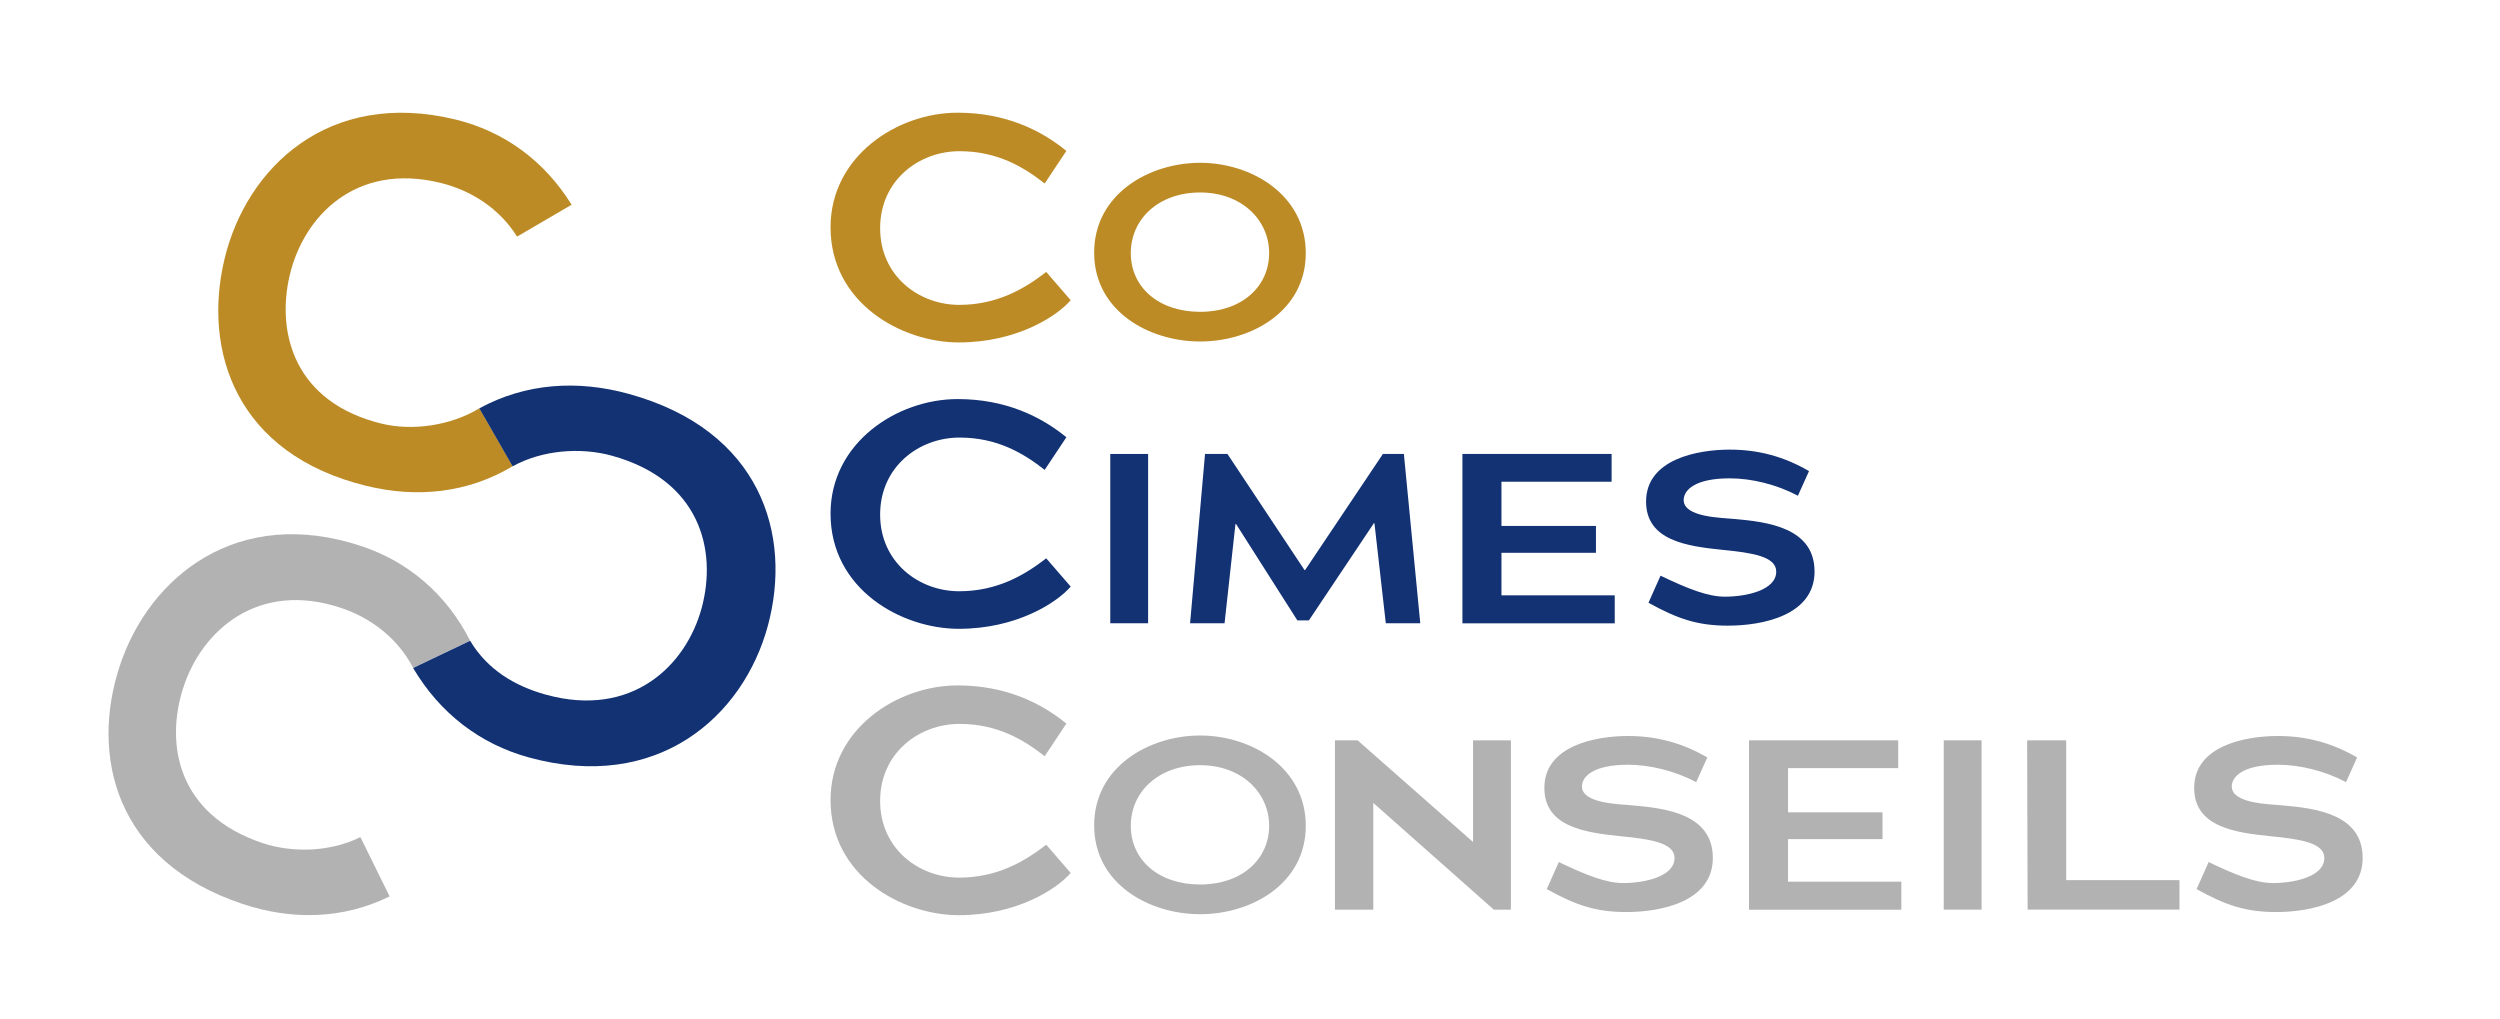 <?xml version="1.0" encoding="UTF-8"?>
<svg xmlns="http://www.w3.org/2000/svg" version="1.1" viewBox="0 0 726.06 295.84">
  <defs>
    <style>
      .cls-1 {
        fill: none;
      }

      .cls-2 {
        fill: #bd8b25;
      }

      .cls-3 {
        fill: #123274;
      }

      .cls-4 {
        fill: #b2b2b2;
      }
    </style>
  </defs>
  <!-- Generator: Adobe Illustrator 28.7.3, SVG Export Plug-In . SVG Version: 1.2.0 Build 164)  -->
  <g>
    <g id="Calque_1">
      <g>
        <path class="cls-2" d="M241.21,66.01c0-20.56,19.26-33.28,36.9-33.28,14.04,0,24.3,5.14,31.59,11.09l-6.3,9.47c-6.12-4.78-13.68-9.38-24.75-9.38-11.79,0-23.04,8.48-23.04,22.36s11.25,22.27,22.95,22.27c11.07,0,18.99-4.69,25.29-9.56l7.11,8.21c-4.14,4.78-15.84,12.26-32.49,12.26s-37.26-11.45-37.26-33.46Z"/>
        <path class="cls-2" d="M348.57,99.18c-14.91,0-30.8-8.84-30.8-25.81s15.89-26.09,30.8-26.09,30.66,9.33,30.66,26.23-15.89,25.67-30.66,25.67ZM348.57,55.9c-12.11,0-20.16,7.72-20.16,17.61s8.05,17.05,20.16,17.05,20.02-7.37,20.02-17.05-8.05-17.61-20.02-17.61Z"/>
        <path class="cls-3" d="M241.21,149.18c0-20.56,19.26-33.28,36.9-33.28,14.04,0,24.3,5.14,31.59,11.09l-6.3,9.47c-6.12-4.78-13.68-9.38-24.75-9.38-11.79,0-23.04,8.48-23.04,22.36s11.25,22.27,22.95,22.27c11.07,0,18.99-4.69,25.29-9.56l7.11,8.21c-4.14,4.78-15.84,12.26-32.49,12.26s-37.26-11.45-37.26-33.46Z"/>
        <path class="cls-3" d="M322.45,181.01v-49.17h10.99v49.17h-10.99Z"/>
        <path class="cls-3" d="M412.48,181.01h-10.01l-3.29-28.97-.14-.14-18.9,28.27h-3.36l-17.85-28.06-.14.21-3.15,28.69h-10.01l4.34-49.17h6.51l22.4,33.74h.14l22.61-33.74h6.09l4.76,49.17Z"/>
        <path class="cls-3" d="M424.72,181.01v-49.17h43.33v8.07h-31.99v12.84h27.44v7.79h-27.44v12.35h32.9v8.14h-44.25Z"/>
        <path class="cls-3" d="M501.93,181.71c-8.89,0-14.7-1.96-23.17-6.66l3.5-7.86c8.05,3.86,13.79,6.1,18.69,6.1,6.09,0,14.91-1.82,14.91-7.29,0-4.42-7.07-5.47-15.61-6.31-10.29-1.05-22.19-2.67-22.19-14.03,0-12.35,15.05-15.08,24.29-15.08,8.33,0,15.82,2.03,23.03,6.24l-3.22,7.15c-6.23-3.3-13.51-5.05-19.81-5.05-10.01,0-13.37,3.37-13.37,6.31,0,4.98,10.85,5.12,14.42,5.47,9.94.84,23.59,2.53,23.59,15.29s-15.19,15.71-25.06,15.71Z"/>
        <path class="cls-4" d="M241.21,232.34c0-20.56,19.26-33.28,36.9-33.28,14.04,0,24.3,5.14,31.59,11.09l-6.3,9.47c-6.12-4.78-13.68-9.38-24.75-9.38-11.79,0-23.04,8.48-23.04,22.37s11.25,22.27,22.95,22.27c11.07,0,18.99-4.69,25.29-9.56l7.11,8.21c-4.14,4.78-15.84,12.26-32.49,12.26s-37.26-11.45-37.26-33.46Z"/>
        <path class="cls-4" d="M348.57,265.51c-14.91,0-30.8-8.84-30.8-25.81s15.89-26.09,30.8-26.09,30.66,9.33,30.66,26.23-15.89,25.67-30.66,25.67ZM348.57,222.23c-12.11,0-20.16,7.72-20.16,17.61s8.05,17.04,20.16,17.04,20.02-7.37,20.02-17.04-8.05-17.61-20.02-17.61Z"/>
        <path class="cls-4" d="M433.83,264.18l-35-31v31h-11.13v-49.17h6.58l33.53,29.53v-29.53h10.99v49.17h-4.97Z"/>
        <path class="cls-4" d="M472.39,264.88c-8.89,0-14.7-1.96-23.17-6.66l3.5-7.86c8.05,3.86,13.79,6.1,18.69,6.1,6.09,0,14.91-1.82,14.91-7.29,0-4.42-7.07-5.47-15.61-6.31-10.29-1.05-22.19-2.67-22.19-14.03,0-12.35,15.05-15.08,24.29-15.08,8.33,0,15.82,2.03,23.03,6.24l-3.22,7.16c-6.23-3.3-13.51-5.05-19.81-5.05-10.01,0-13.37,3.37-13.37,6.31,0,4.98,10.85,5.12,14.42,5.47,9.94.84,23.59,2.53,23.59,15.29s-15.19,15.71-25.06,15.71Z"/>
        <path class="cls-4" d="M507.95,264.18v-49.17h43.33v8.07h-31.99v12.84h27.44v7.79h-27.44v12.35h32.9v8.14h-44.25Z"/>
        <path class="cls-4" d="M564.51,264.18v-49.17h10.99v49.17h-10.99Z"/>
        <path class="cls-4" d="M588.87,264.18l-.14-49.17h11.34v40.61h32.9v8.56h-44.1Z"/>
        <path class="cls-4" d="M661.11,264.88c-8.89,0-14.7-1.96-23.17-6.66l3.5-7.86c8.05,3.86,13.79,6.1,18.69,6.1,6.09,0,14.91-1.82,14.91-7.29,0-4.42-7.07-5.47-15.61-6.31-10.29-1.05-22.19-2.67-22.19-14.03,0-12.35,15.05-15.08,24.29-15.08,8.33,0,15.82,2.03,23.03,6.24l-3.22,7.16c-6.23-3.3-13.51-5.05-19.81-5.05-10.01,0-13.37,3.37-13.37,6.31,0,4.98,10.85,5.12,14.42,5.47,9.94.84,23.59,2.53,23.59,15.29s-15.19,15.71-25.06,15.71Z"/>
      </g>
      <rect class="cls-1" x="168.64" y="87.84" width="9.36" height="0"/>
      <g>
        <path class="cls-2" d="M148.87,135.41c-13.02,7.79-27.74,9.29-42.46,5.7-37.89-9.24-47.56-39.23-41.23-65.79,6.36-26.7,30.31-49.58,67.18-40.59,13.84,3.38,25.68,11.82,33.65,24.73l-15.84,9.26c-5.1-8.19-13.39-13.46-22.28-15.62-24.63-6.01-39.74,9.76-43.75,26.84-3.98,16.94,1.49,36.95,26.7,43.1,8.89,2.17,20.05.61,28.39-4.46l9.66,16.83Z"/>
        <path class="cls-4" d="M113.16,260.34c-13.62,6.68-28.42,6.96-42.79,2.16-36.99-12.35-44.13-43.05-35.63-68.99,8.55-26.08,34.32-46.89,70.32-34.87,13.52,4.51,24.61,13.91,31.48,27.43l-16.56,7.91c-4.41-8.59-12.23-14.52-20.91-17.42-24.04-8.03-40.42,6.43-45.83,23.12-5.37,16.55-1.59,36.95,23.02,45.17,8.68,2.9,19.68,2.62,28.41-1.74l8.48,17.22Z"/>
        <path class="cls-3" d="M139.21,118.59c13.47-7.33,28.51-8.31,43.43-4.19,38.39,10.6,47.49,40.96,40.37,67.32-7.16,26.5-32.15,48.54-69.51,38.23-14.03-3.87-25.72-12.75-33.52-25.95l16.56-7.91c5,8.38,12.98,13.16,21.99,15.65,24.95,6.89,40.76-8.35,45.29-25.31,4.48-16.81-.58-37.04-26.13-44.09-9.01-2.49-20.19-1.68-28.82,3.09l-9.66-16.83Z"/>
      </g>
    </g>
  </g>
</svg>